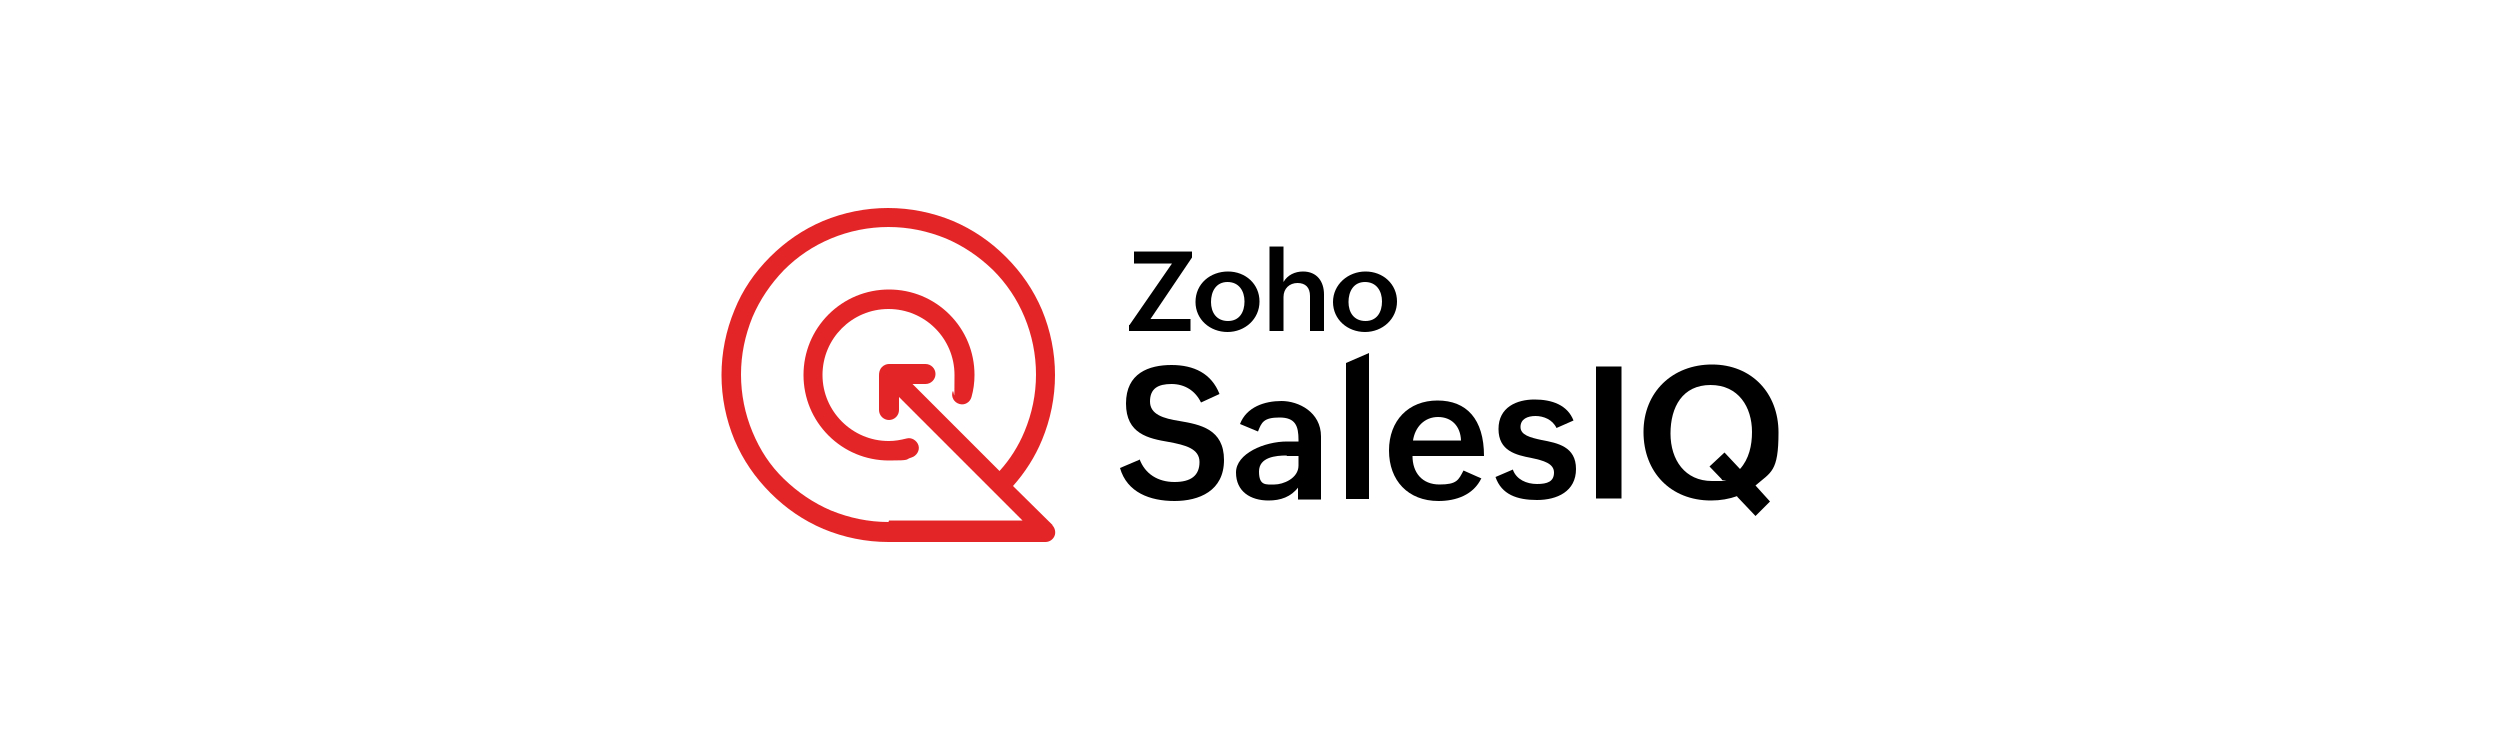 <svg xmlns="http://www.w3.org/2000/svg" id="Layer_1" data-name="Layer 1" viewBox="0 0 500 150"><defs><style>      .cls-1 {        fill: #e42527;      }    </style></defs><g><g><path d="M227.9,91.8c1.1,3,3.7,4.6,7,4.6s5-1.3,5-4-2.9-3.4-6.1-4c-4.1-.7-8.6-1.6-8.6-7.7s4.6-7.7,9.1-7.7,8,1.7,9.6,5.8l-3.7,1.7c-1.1-2.3-3.2-3.7-5.9-3.7s-4.3.9-4.3,3.5,2.7,3.4,5.9,3.9c4.1.7,8.9,1.6,8.9,7.8s-5,8.2-9.9,8.2-9.5-1.7-10.9-6.6l4-1.7Z"></path><path d="M259.7,97.4c-1.5,2-3.6,2.7-6,2.7-3.6,0-6.5-1.8-6.5-5.6s5.7-6.2,10.2-6.2h2.3v-.3c0-2.8-.6-4.5-3.8-4.5s-3.6,1-4.3,2.8l-3.6-1.5c1.3-3.4,4.9-4.6,8.3-4.6s7.9,2.2,7.9,7.1v12.6h-4.6v-2.4h0ZM257.3,91.1c-2.1,0-5.5.3-5.5,3.2s1.4,2.6,3.1,2.6,4.8-1.2,4.8-3.8v-1.9h-2.3Z"></path><path d="M269.2,72.6l4.6-2v29.2h-4.6v-27.2Z"></path><path d="M296.3,95.6c-1.6,3.4-5.1,4.6-8.6,4.6-6.1,0-9.9-4.1-9.9-10.1s3.9-10,9.7-10,9.3,3.7,9.3,11.1h-14.3c0,3.3,1.9,5.7,5.4,5.7s3.8-.9,4.8-2.8l3.6,1.6ZM292.2,88.1c-.1-2.9-1.9-4.7-4.6-4.7s-4.6,2-5,4.7h9.6Z"></path><path d="M302.6,94c.7,1.9,2.7,2.8,4.8,2.8s3.4-.5,3.4-2.3-2.1-2.4-4.5-2.9c-3.1-.6-6.6-1.4-6.6-5.8s3.7-5.9,7.2-5.9,6.6,1.1,7.8,4.2l-3.4,1.5c-.8-1.7-2.6-2.4-4.2-2.4s-3,.6-3,2.2,1.9,2.1,4.2,2.6c3.2.6,6.9,1.3,6.9,5.8s-3.8,6.2-7.8,6.2-7.1-1.1-8.3-4.6l3.5-1.5Z"></path><path d="M319.2,73.3h5.1v26.4h-5.1v-26.4Z"></path><path d="M347.5,99.2c-1.7.6-3.4.9-5.3.9-8.1,0-13.5-5.7-13.5-13.7s5.8-13.5,13.7-13.5,13.3,5.7,13.3,13.6-1.5,7.9-4.6,10.6l2.9,3.2-2.9,2.9-3.7-3.9ZM344.9,90.5l3.1,3.3c1.8-2,2.4-4.7,2.4-7.4,0-5-2.7-9.4-8.3-9.4s-8,4.4-8,9.7,2.9,9.5,8.3,9.5,1.4,0,2-.3l-2.5-2.6,3-2.8Z"></path></g><g><path d="M225.9,65l8.5-12.3h-7.6v-2.4h11.6v1.2l-8.3,12.3h8v2.4h-12.3v-1.2Z"></path><path d="M245.6,54.3c3.5,0,6.3,2.5,6.3,6s-2.9,6.1-6.4,6.1-6.4-2.5-6.4-6c0-3.7,3-6.1,6.5-6.1ZM248.9,60.3c0-2.1-1.1-3.9-3.4-3.9s-3.3,1.9-3.3,4,1.1,3.8,3.4,3.8c2.3,0,3.3-1.8,3.3-3.9Z"></path><path d="M253.9,49.3h2.8v7.1c.8-1.4,2.3-2.1,3.9-2.1,2.8,0,4.2,2,4.2,4.6v7.3h-2.8v-7c0-1.7-.9-2.6-2.5-2.6s-2.8,1.1-2.8,2.8v6.8h-2.8v-16.9Z"></path><path d="M273.1,54.3c3.5,0,6.3,2.5,6.3,6s-2.9,6.1-6.4,6.1-6.4-2.5-6.4-6,3-6.1,6.5-6.1ZM276.4,60.3c0-2.1-1.1-3.9-3.4-3.9s-3.3,1.9-3.3,4,1.1,3.8,3.4,3.8c2.3,0,3.3-1.8,3.3-3.9Z"></path></g></g><g><path class="cls-1" d="M210.5,105l-7.9-7.8c2.4-2.7,4.4-5.8,5.8-9.2,1.7-4.1,2.6-8.5,2.6-13s-.9-8.9-2.6-13c-1.7-4-4.1-7.5-7.2-10.6-3.1-3.1-6.6-5.5-10.6-7.2-4.1-1.7-8.5-2.6-13-2.6s-8.9.9-13,2.6c-4,1.7-7.5,4.1-10.6,7.2s-5.5,6.6-7.1,10.6c-1.7,4.1-2.6,8.5-2.6,13s.9,8.9,2.6,13c1.7,4,4.1,7.5,7.2,10.6,3.1,3.1,6.6,5.5,10.6,7.2,4.1,1.7,8.5,2.6,13,2.6h31.4c.8,0,1.5-.5,1.8-1.2.3-.7.1-1.6-.4-2.1ZM177.7,104.4c-4,0-7.8-.8-11.5-2.3-3.5-1.5-6.6-3.6-9.4-6.3s-4.8-5.8-6.3-9.4c-1.5-3.6-2.3-7.5-2.3-11.5s.8-7.8,2.3-11.5c1.5-3.5,3.6-6.6,6.3-9.4,2.7-2.7,5.8-4.8,9.4-6.3,3.6-1.5,7.5-2.3,11.5-2.3s7.8.8,11.5,2.3c3.5,1.5,6.6,3.6,9.4,6.3,2.7,2.7,4.8,5.8,6.3,9.4,1.5,3.6,2.3,7.5,2.3,11.5s-.8,7.8-2.3,11.4c-1.2,2.9-2.9,5.6-5,7.9l-17.4-17.4h2.6c1.1,0,2-.9,2-2s-.9-2-2-2h-7.3c-.5,0-1,.2-1.4.6-.5.5-.6,1.1-.6,1.7v6.9c0,1.1.9,2,2,2s2-.9,2-2v-2.6l24.7,24.7h-26.7Z"></path><path class="cls-1" d="M177.7,88.2c-7.2,0-13.2-5.9-13.2-13.2s5.9-13.2,13.2-13.2,13.2,5.9,13.2,13.2-.1,2.3-.4,3.4c-.3,1,.3,2.1,1.4,2.4,1,.3,2.1-.3,2.4-1.4.4-1.4.6-2.9.6-4.4,0-4.6-1.8-8.9-5-12.1-3.2-3.2-7.5-5-12.1-5s-8.9,1.8-12.1,5c-3.2,3.2-5,7.5-5,12.1s1.8,8.9,5,12.1,7.5,5,12.1,5,3.1-.2,4.5-.6c1-.3,1.7-1.4,1.4-2.4-.3-1-1.4-1.7-2.4-1.4-1.2.3-2.3.5-3.5.5Z"></path></g></svg>